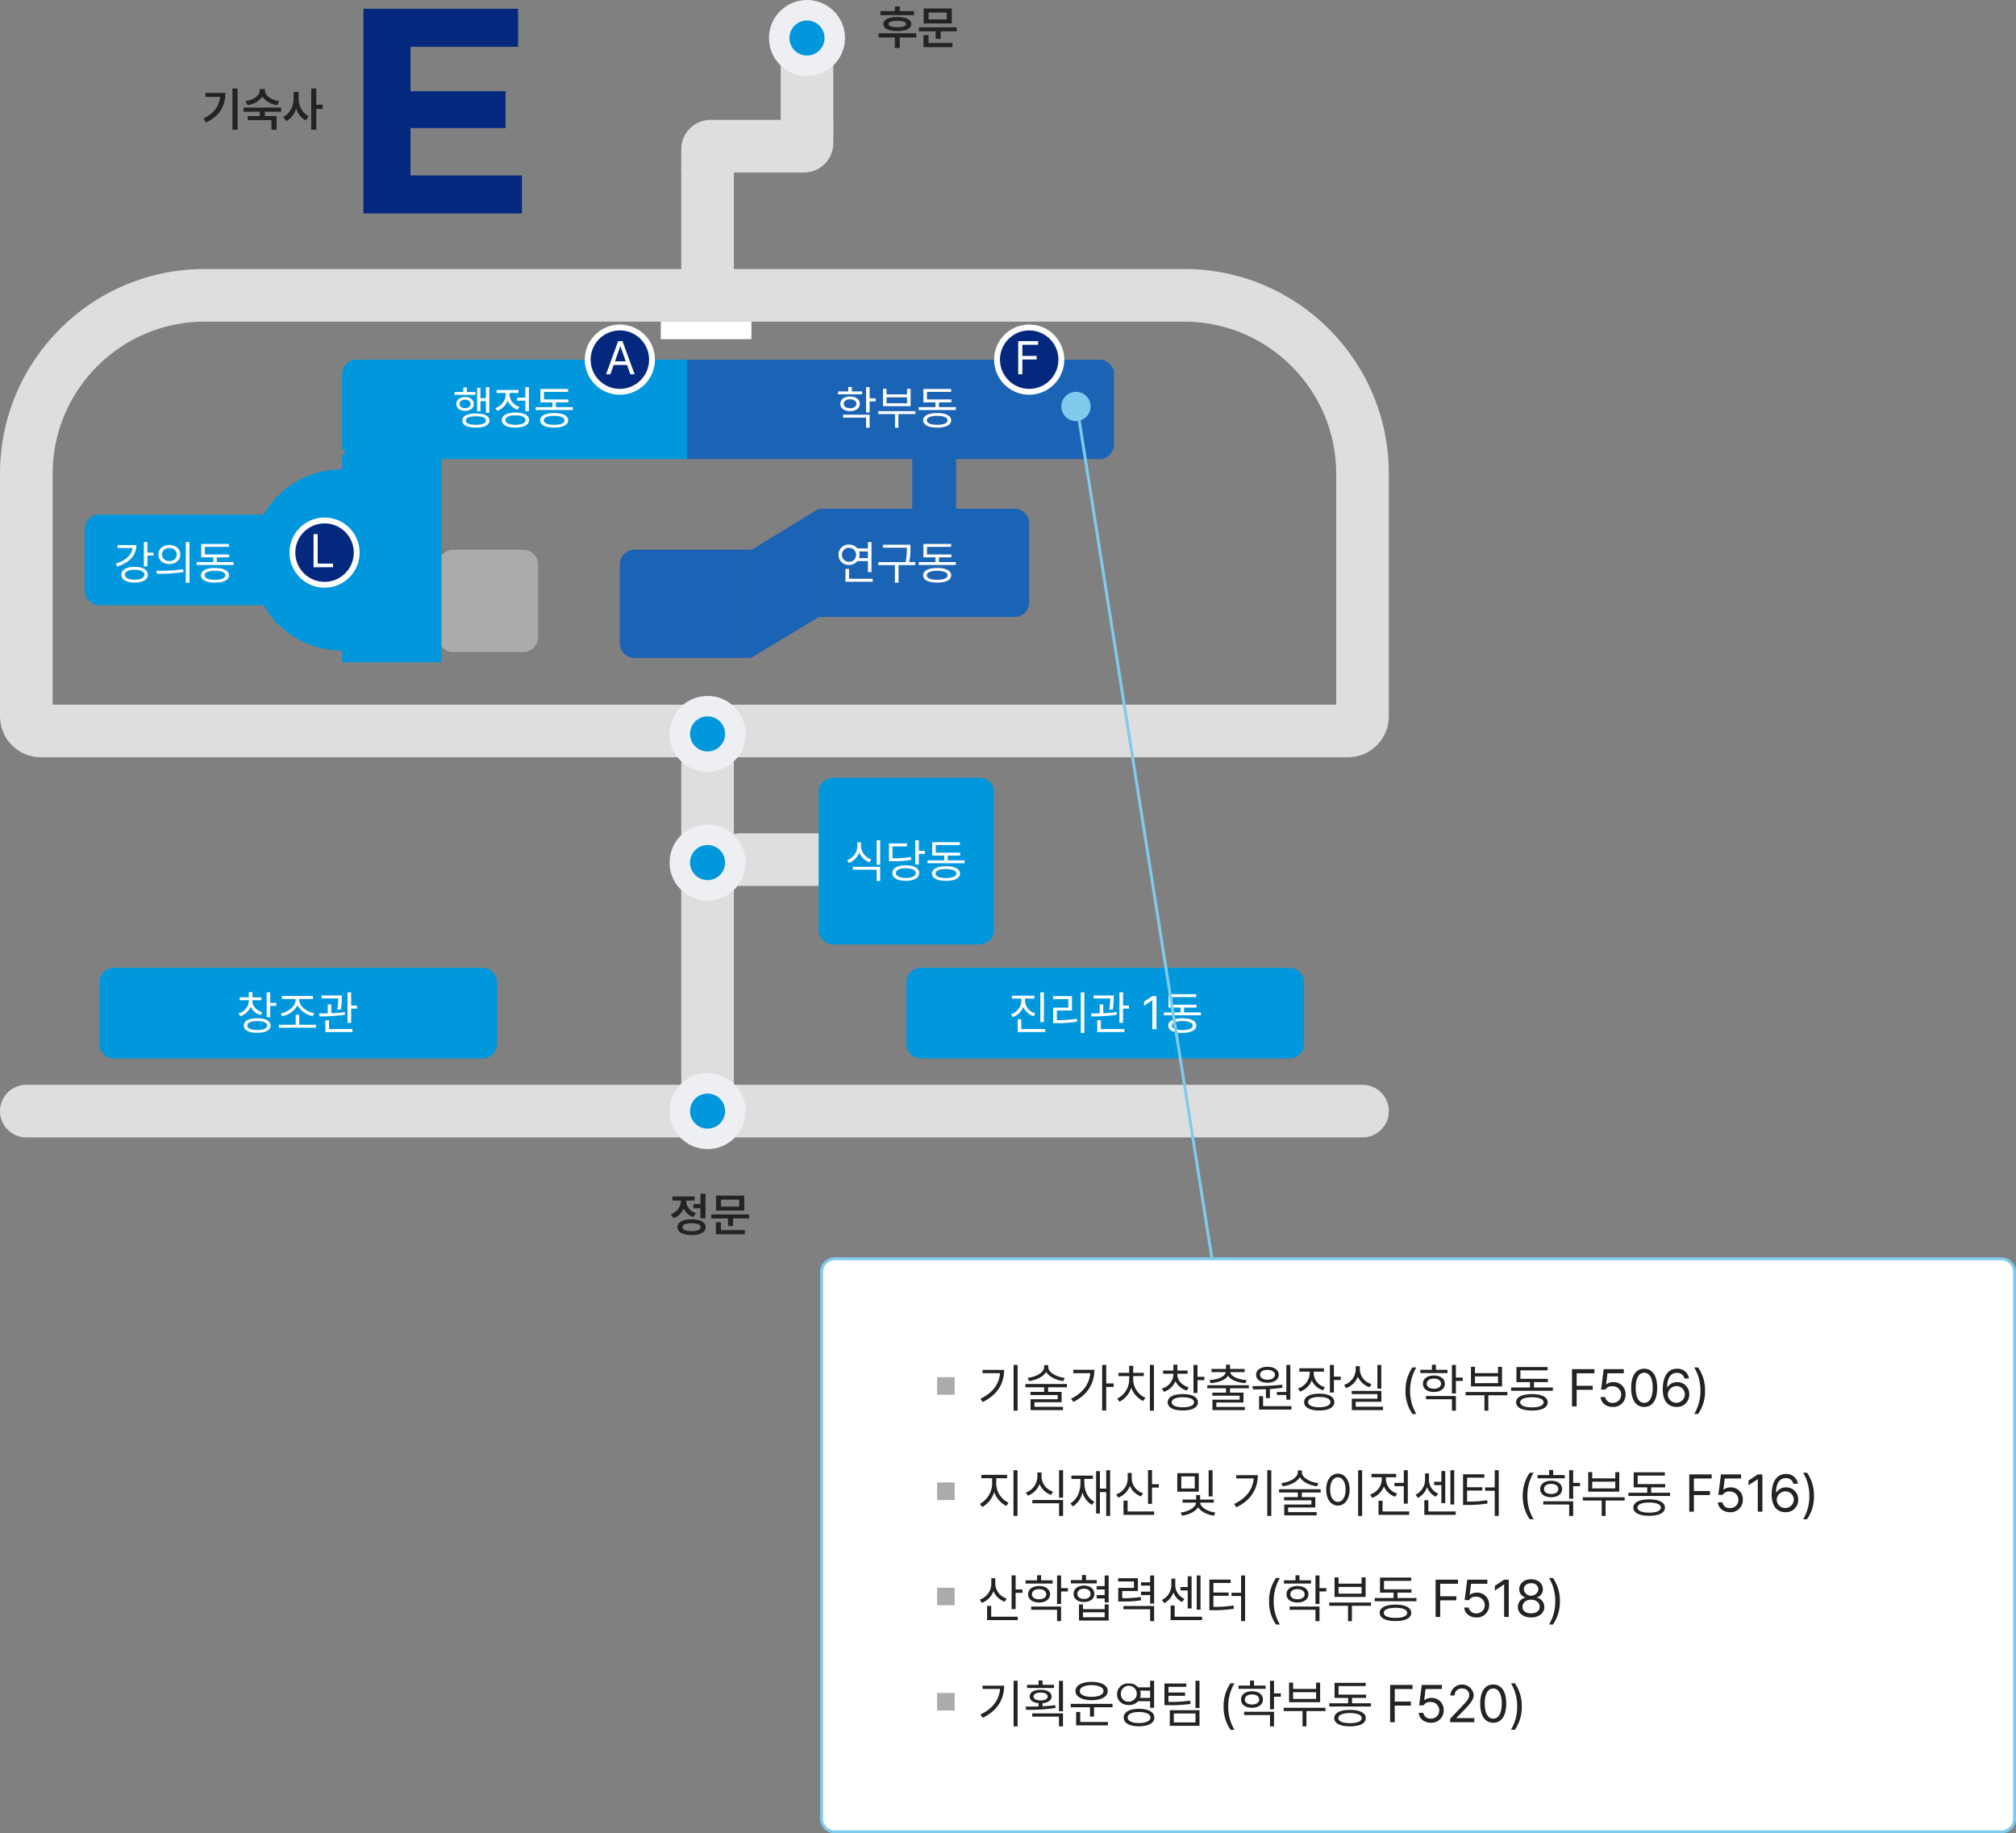 <svg xmlns="http://www.w3.org/2000/svg" width="689.5" height="627" viewBox="0 0 689.5 627">
  <rect x="0" y="0" width="689.5" height="627" fill="#808080" stroke="none"/>
  <g id="그룹_100664" data-name="그룹 100664" transform="translate(-626.002 12173)">
    <g id="패스_34576" data-name="패스 34576" transform="translate(626.002 -12081)" fill="none" stroke-linecap="round">
      <path d="M70,0H405a70,70,0,0,1,70,70v83a14,14,0,0,1-14,14H14A14,14,0,0,1,0,153V70A70,70,0,0,1,70,0Z" stroke="none"/>
      <path d="M 70 18 C 41.327 18 18 41.327 18 70 L 18 149 L 457 149 L 457 70 C 457 41.327 433.673 18 405 18 L 70 18 M 70 0 L 405 0 C 443.66 0 475 31.34 475 70 L 475 153 C 475 160.732 468.732 167 461 167 L 14 167 C 6.268 167 0 160.732 0 153 L 0 70 C 0 31.34 31.34 0 70 0 Z" stroke="none" fill="#dedede"/>
    </g>
    <g id="패스_34621" data-name="패스 34621" transform="translate(893.002 -12171)" fill="none" stroke-linecap="round">
      <path d="M9,0a9,9,0,0,1,9,9V43A9,9,0,0,1,0,43V9A9,9,0,0,1,9,0Z" stroke="none"/>
      <path d="M 9 0 C 13.971 0 18 4.029 18 9 L 18 43 C 18 47.971 13.971 52 9 52 C 4.029 52 0 47.971 0 43 L 0 9 C 0 4.029 4.029 0 9 0 Z" stroke="none" fill="#dedede"/>
    </g>
    <g id="패스_34606" data-name="패스 34606" transform="translate(859.002 -12125)" fill="none" stroke-linecap="round">
      <path d="M9,0a9,9,0,0,1,9,9V43A9,9,0,0,1,0,43V9A9,9,0,0,1,9,0Z" stroke="none"/>
      <path d="M 9 0 C 13.971 0 18 4.029 18 9 L 18 43 C 18 47.971 13.971 52 9 52 C 4.029 52 0 47.971 0 43 L 0 9 C 0 4.029 4.029 0 9 0 Z" stroke="none" fill="#dedede"/>
    </g>
    <g id="패스_34591" data-name="패스 34591" transform="translate(859.002 -11920)" fill="none" stroke-linecap="round">
      <path d="M9,0a9,9,0,0,1,9,9V118a9,9,0,0,1-18,0V9A9,9,0,0,1,9,0Z" stroke="none"/>
      <path d="M 9 0 C 13.971 0 18 4.029 18 9 L 18 118 C 18 122.971 13.971 127 9 127 C 4.029 127 0 122.971 0 118 L 0 9 C 0 4.029 4.029 0 9 0 Z" stroke="none" fill="#dedede"/>
    </g>
    <g id="패스_34619" data-name="패스 34619" transform="translate(911.002 -12132) rotate(90)" fill="none" stroke-linecap="round">
      <path d="M0,0H8A10,10,0,0,1,18,10V52H10A10,10,0,0,1,0,42Z" stroke="none"/>
      <path d="M 0 0 L 8 0 C 13.523 0 18 4.477 18 10 L 18 52 L 10 52 C 4.477 52 0 47.523 0 42 L 0 0 Z" stroke="none" fill="#dedede"/>
    </g>
    <g id="패스_34577" data-name="패스 34577" transform="translate(1101.002 -11802) rotate(90)" fill="none" stroke-linecap="round">
      <path d="M9,0a9,9,0,0,1,9,9V466a9,9,0,0,1-18,0V9A9,9,0,0,1,9,0Z" stroke="none"/>
      <path d="M 9 0 C 13.971 0 18 4.029 18 9 L 18 466 C 18 470.971 13.971 475 9 475 C 4.029 475 0 470.971 0 466 L 0 9 C 0 4.029 4.029 0 9 0 Z" stroke="none" fill="#dedede"/>
    </g>
    <g id="패스_34590" data-name="패스 34590" transform="translate(918.002 -11888) rotate(90)" fill="none" stroke-linecap="round">
      <path d="M9,0a9,9,0,0,1,9,9V39A9,9,0,0,1,0,39V9A9,9,0,0,1,9,0Z" stroke="none"/>
      <path d="M 9 0 C 13.971 0 18 4.029 18 9 L 18 39 C 18 43.971 13.971 48 9 48 C 4.029 48 0 43.971 0 39 L 0 9 C 0 4.029 4.029 0 9 0 Z" stroke="none" fill="#dedede"/>
    </g>
    <g id="패스_34624" data-name="패스 34624" transform="translate(889.001 -12173)" fill="#0097dc">
      <path d="M 13 22.5 C 7.762 22.5 3.5 18.238 3.5 13 C 3.5 7.762 7.762 3.5 13 3.5 C 18.238 3.5 22.5 7.762 22.5 13 C 22.5 18.238 18.238 22.5 13 22.5 Z" stroke="none"/>
      <path d="M 13 7 C 9.692 7 7 9.692 7 13 C 7 16.308 9.692 19 13 19 C 16.308 19 19 16.308 19 13 C 19 9.692 16.308 7 13 7 M 13 0 C 20.18 0 26 5.82 26 13 C 26 20.18 20.18 26 13 26 C 5.82 26 0 20.18 0 13 C 0 5.82 5.82 0 13 0 Z" stroke="none" fill="#eeeff2"/>
    </g>
    <g id="패스_34592" data-name="패스 34592" transform="translate(855.001 -11935)" fill="#0097dc">
      <path d="M 13 22.5 C 7.762 22.5 3.5 18.238 3.5 13 C 3.5 7.762 7.762 3.5 13 3.5 C 18.238 3.5 22.5 7.762 22.5 13 C 22.5 18.238 18.238 22.5 13 22.5 Z" stroke="none"/>
      <path d="M 13 7 C 9.692 7 7 9.692 7 13 C 7 16.308 9.692 19 13 19 C 16.308 19 19 16.308 19 13 C 19 9.692 16.308 7 13 7 M 13 0 C 20.18 0 26 5.82 26 13 C 26 20.18 20.18 26 13 26 C 5.82 26 0 20.18 0 13 C 0 5.82 5.82 0 13 0 Z" stroke="none" fill="#eeeff2"/>
    </g>
    <g id="패스_34593" data-name="패스 34593" transform="translate(855.001 -11891)" fill="#0097dc">
      <path d="M 13 22.5 C 7.762 22.5 3.5 18.238 3.5 13 C 3.5 7.762 7.762 3.5 13 3.5 C 18.238 3.5 22.5 7.762 22.5 13 C 22.5 18.238 18.238 22.5 13 22.5 Z" stroke="none"/>
      <path d="M 13 7 C 9.692 7 7 9.692 7 13 C 7 16.308 9.692 19 13 19 C 16.308 19 19 16.308 19 13 C 19 9.692 16.308 7 13 7 M 13 0 C 20.18 0 26 5.82 26 13 C 26 20.18 20.18 26 13 26 C 5.82 26 0 20.18 0 13 C 0 5.82 5.82 0 13 0 Z" stroke="none" fill="#eeeff2"/>
    </g>
    <g id="패스_34594" data-name="패스 34594" transform="translate(855.001 -11806)" fill="#0097dc">
      <path d="M 13 22.5 C 7.762 22.5 3.5 18.238 3.5 13 C 3.5 7.762 7.762 3.5 13 3.5 C 18.238 3.5 22.5 7.762 22.5 13 C 22.5 18.238 18.238 22.5 13 22.5 Z" stroke="none"/>
      <path d="M 13 7 C 9.692 7 7 9.692 7 13 C 7 16.308 9.692 19 13 19 C 16.308 19 19 16.308 19 13 C 19 9.692 16.308 7 13 7 M 13 0 C 20.18 0 26 5.82 26 13 C 26 20.18 20.18 26 13 26 C 5.82 26 0 20.18 0 13 C 0 5.82 5.82 0 13 0 Z" stroke="none" fill="#eeeff2"/>
    </g>
    <path id="패스_34595" data-name="패스 34595" d="M0,0H141a5,5,0,0,1,5,5V29a5,5,0,0,1-5,5H0Z" transform="translate(861.001 -12050)" fill="#1b63b5"/>
    <path id="패스_34583" data-name="패스 34583" d="M0,0H67a5,5,0,0,1,5,5V32a5,5,0,0,1-5,5H0Z" transform="translate(906.002 -11999)" fill="#1b63b5"/>
    <path id="패스_34596" data-name="패스 34596" d="M5,0H45V37H5a5,5,0,0,1-5-5V5A5,5,0,0,1,5,0Z" transform="translate(838.002 -11985)" fill="#1b63b5"/>
    <path id="패스_20844" data-name="패스 20844" d="M-15215.623-12894l-23,14.061v36.827l23-13.838Z" transform="translate(16121.625 895)" fill="#1b63b5"/>
    <path id="패스_34602" data-name="패스 34602" d="M5,0H118V34H5a5,5,0,0,1-5-5V5A5,5,0,0,1,5,0Z" transform="translate(743.001 -12050)" fill="#0097dc"/>
    <path id="패스_34584" data-name="패스 34584" d="M0,0H15V27H0Z" transform="translate(938.001 -12018)" fill="#1b63b5"/>
    <path id="패스_34607" data-name="패스 34607" d="M5,0H29a5,5,0,0,1,5,5V30a5,5,0,0,1-5,5H5a5,5,0,0,1-5-5V5A5,5,0,0,1,5,0Z" transform="translate(776.001 -11985)" fill="#ababab"/>
    <path id="패스_34620" data-name="패스 34620" d="M5,0H63a5,5,0,0,1,5,5V26a5,5,0,0,1-5,5H5a5,5,0,0,1-5-5V5A5,5,0,0,1,5,0Z" transform="translate(655.002 -11996.999)" fill="#0097dc"/>
    <path id="패스_34608" data-name="패스 34608" d="M31,0A31,31,0,1,1,0,31,31,31,0,0,1,31,0Z" transform="translate(712.002 -12012.5)" fill="#0097dc"/>
    <path id="패스_34609" data-name="패스 34609" d="M0,0H34V71H0Z" transform="translate(743.002 -12017.5)" fill="#0097dc"/>
    <path id="패스_34610" data-name="패스 34610" d="M0,0H31V6H0Z" transform="translate(852.001 -12063)" fill="#fff"/>
    <path id="패스_34052" data-name="패스 34052" d="M5,0H131a5,5,0,0,1,5,5V26a5,5,0,0,1-5,5H5a5,5,0,0,1-5-5V5A5,5,0,0,1,5,0Z" transform="translate(660.001 -11842)" fill="#0097dc"/>
    <path id="패스_34579" data-name="패스 34579" d="M5,0H131a5,5,0,0,1,5,5V26a5,5,0,0,1-5,5H5a5,5,0,0,1-5-5V5A5,5,0,0,1,5,0Z" transform="translate(936.001 -11842)" fill="#0097dc"/>
    <path id="패스_34585" data-name="패스 34585" d="M5,0H55a5,5,0,0,1,5,5V52a5,5,0,0,1-5,5H5a5,5,0,0,1-5-5V5A5,5,0,0,1,5,0Z" transform="translate(906.001 -11907)" fill="#0097dc"/>
    <g id="패스_34603" data-name="패스 34603" transform="translate(826.001 -12062)" fill="#04287e">
      <path d="M 12 23 C 9.062 23 6.299 21.856 4.222 19.778 C 2.144 17.701 1 14.938 1 12 C 1 9.062 2.144 6.299 4.222 4.222 C 6.299 2.144 9.062 1 12 1 C 14.938 1 17.701 2.144 19.778 4.222 C 21.856 6.299 23 9.062 23 12 C 23 14.938 21.856 17.701 19.778 19.778 C 17.701 21.856 14.938 23 12 23 Z" stroke="none"/>
      <path d="M 12 2 C 6.486 2 2 6.486 2 12 C 2 17.514 6.486 22 12 22 C 17.514 22 22 17.514 22 12 C 22 6.486 17.514 2 12 2 M 12 0 C 18.627 0 24 5.373 24 12 C 24 18.627 18.627 24 12 24 C 5.373 24 0 18.627 0 12 C 0 5.373 5.373 0 12 0 Z" stroke="none" fill="#fff"/>
    </g>
    <path id="패스_34611" data-name="패스 34611" d="M1.76,0,2.88-3.168H7.456L8.576,0h1.472L5.888-11.328H4.416L.288,0ZM3.328-4.416,5.12-9.5h.1L7.008-4.416Z" transform="translate(833.001 -12045)" fill="#fff"/>
    <g id="패스_34604" data-name="패스 34604" transform="translate(966.001 -12062)" fill="#04287e">
      <path d="M 12 23 C 9.062 23 6.299 21.856 4.222 19.778 C 2.144 17.701 1 14.938 1 12 C 1 9.062 2.144 6.299 4.222 4.222 C 6.299 2.144 9.062 1 12 1 C 14.938 1 17.701 2.144 19.778 4.222 C 21.856 6.299 23 9.062 23 12 C 23 14.938 21.856 17.701 19.778 19.778 C 17.701 21.856 14.938 23 12 23 Z" stroke="none"/>
      <path d="M 12 2 C 6.486 2 2 6.486 2 12 C 2 17.514 6.486 22 12 22 C 17.514 22 22 17.514 22 12 C 22 6.486 17.514 2 12 2 M 12 0 C 18.627 0 24 5.373 24 12 C 24 18.627 18.627 24 12 24 C 5.373 24 0 18.627 0 12 C 0 5.373 5.373 0 12 0 Z" stroke="none" fill="#fff"/>
    </g>
    <path id="패스_34605" data-name="패스 34605" d="M1.248,0H2.656V-5.056h4.9V-6.272h-4.9V-10.08H8.064v-1.248H1.248Z" transform="translate(973.001 -12045)" fill="#fff"/>
    <g id="패스_34616" data-name="패스 34616" transform="translate(725.001 -11996)" fill="#04287e">
      <path d="M 12 23 C 9.062 23 6.299 21.856 4.222 19.778 C 2.144 17.701 1 14.938 1 12 C 1 9.062 2.144 6.299 4.222 4.222 C 6.299 2.144 9.062 1 12 1 C 14.938 1 17.701 2.144 19.778 4.222 C 21.856 6.299 23 9.062 23 12 C 23 14.938 21.856 17.701 19.778 19.778 C 17.701 21.856 14.938 23 12 23 Z" stroke="none"/>
      <path d="M 12 2 C 6.486 2 2 6.486 2 12 C 2 17.514 6.486 22 12 22 C 17.514 22 22 17.514 22 12 C 22 6.486 17.514 2 12 2 M 12 0 C 18.627 0 24 5.373 24 12 C 24 18.627 18.627 24 12 24 C 5.373 24 0 18.627 0 12 C 0 5.373 5.373 0 12 0 Z" stroke="none" fill="#fff"/>
    </g>
    <path id="패스_34617" data-name="패스 34617" d="M1.248,0H7.9V-1.248H2.656v-10.08H1.248Z" transform="translate(732.001 -11979)" fill="#fff"/>
    <path id="패스_34612" data-name="패스 34612" d="M12.352-12.608H11.2v3.776H9.312v-3.52H8.192V-4.32h1.12V-7.808H11.2v4h1.152ZM.48-9.952H7.616v-.992H4.672v-1.568H3.456v1.568H.48Zm.608,3.1c0,1.44,1.216,2.368,2.976,2.368S7.04-5.408,7.04-6.848c0-1.456-1.216-2.384-2.976-2.368C2.3-9.232,1.088-8.3,1.088-6.848Zm1.088,0c.016-.88.768-1.456,1.888-1.472,1.1.016,1.872.592,1.856,1.472.016.864-.752,1.44-1.856,1.44C2.944-5.408,2.192-5.984,2.176-6.848Zm.928,5.7c-.016,1.52,1.728,2.384,4.672,2.4,2.912-.016,4.656-.88,4.64-2.4.016-1.568-1.728-2.432-4.64-2.432C4.832-3.584,3.088-2.72,3.1-1.152Zm1.216,0C4.3-2.112,5.6-2.64,7.776-2.624,9.92-2.64,11.2-2.112,11.2-1.152c0,.9-1.28,1.44-3.424,1.44C5.6.288,4.3-.256,4.32-1.152ZM25.888-12.608H24.672v3.616H21.856v1.024h2.816v3.616h1.216ZM14.432-5.44l.64.96a6.011,6.011,0,0,0,3.552-3.536,5.8,5.8,0,0,0,3.392,3.152l.64-.992a4.69,4.69,0,0,1-3.424-4.224v-.512h3.1v-1.024H14.848v1.024h3.136v.512A5.17,5.17,0,0,1,14.432-5.44ZM16.64-1.312C16.624.3,18.4,1.248,21.28,1.248c2.9,0,4.672-.944,4.672-2.56,0-1.648-1.776-2.592-4.672-2.592C18.4-3.9,16.624-2.96,16.64-1.312Zm1.216,0c-.016-1.024,1.312-1.632,3.424-1.632,2.128,0,3.456.608,3.456,1.632,0,.992-1.328,1.6-3.456,1.6C19.168.288,17.84-.32,17.856-1.312ZM40.9-5.76h-5.76V-7.392h4.256v-.992H31.04v-2.592H39.3v-.992H29.824v4.576h4.128V-5.76H28.224v.992H40.9ZM29.728-1.248c.016,1.6,1.808,2.5,4.8,2.5s4.784-.9,4.8-2.5c-.016-1.584-1.808-2.5-4.8-2.5S29.744-2.832,29.728-1.248Zm1.248,0c0-.96,1.328-1.536,3.552-1.536,2.208,0,3.552.576,3.552,1.536,0,.976-1.344,1.536-3.552,1.536C32.3.288,30.976-.272,30.976-1.248Z" transform="translate(781.001 -12028)" fill="#fff"/>
    <path id="패스_34597" data-name="패스 34597" d="M8.864-11.136H5.344v-1.536H4.128v1.536H.608v.992H8.864ZM1.408-6.88c-.032,1.5,1.328,2.48,3.328,2.5,2-.016,3.328-.992,3.328-2.5,0-1.536-1.328-2.512-3.328-2.528C2.736-9.392,1.376-8.416,1.408-6.88Zm.928,4.7h7.872V1.28h1.216V-3.168H2.336Zm.224-4.7c0-.96.864-1.568,2.176-1.568,1.3,0,2.176.608,2.176,1.568,0,.912-.88,1.5-2.176,1.5C3.424-5.376,2.56-5.968,2.56-6.88Zm7.648,2.944h1.216V-7.744H13.5V-8.768h-2.08v-3.84H10.208Zm16.864-.448h-12.7v.992H20.1V1.28H21.28V-3.392h5.792ZM16-6.08h9.44v-5.952H24.224v1.92H17.216v-1.92H16Zm1.216-.992V-9.12h7.008v2.048ZM40.9-5.76h-5.76V-7.392h4.256v-.992H31.04v-2.592H39.3v-.992H29.824v4.576h4.128V-5.76H28.224v.992H40.9ZM29.728-1.248c.016,1.6,1.808,2.5,4.8,2.5s4.784-.9,4.8-2.5c-.016-1.584-1.808-2.5-4.8-2.5S29.744-2.832,29.728-1.248Zm1.248,0c0-.96,1.328-1.536,3.552-1.536,2.208,0,3.552.576,3.552,1.536,0,.976-1.344,1.536-3.552,1.536C32.3.288,30.976-.272,30.976-1.248Z" transform="translate(912.001 -12028)" fill="#fff"/>
    <path id="패스_34586" data-name="패스 34586" d="M12.064-12.608H10.848v2.176H7.232a3.609,3.609,0,0,0-2.848-1.312A3.4,3.4,0,0,0,.8-8.256,3.361,3.361,0,0,0,4.384-4.8a3.531,3.531,0,0,0,2.88-1.312h3.584v3.776h1.216ZM1.952-8.256a2.365,2.365,0,0,1,2.432-2.4,2.348,2.348,0,0,1,2.4,2.4,2.329,2.329,0,0,1-2.4,2.4A2.346,2.346,0,0,1,1.952-8.256ZM3.168.96H12.48V-.064h-8.1v-3.36H3.168ZM7.792-7.1a3.78,3.78,0,0,0,.176-1.152,3.78,3.78,0,0,0-.176-1.152h3.056v2.3Zm17.584-4.608H15.968v1.024H24.16v.192a20.3,20.3,0,0,1-.432,4.736H14.4v1.024h5.664V1.28h1.248V-4.736H27.04V-5.76H24.976a21.883,21.883,0,0,0,.4-4.736ZM40.9-5.76h-5.76V-7.392h4.256v-.992H31.04v-2.592H39.3v-.992H29.824v4.576h4.128V-5.76H28.224v.992H40.9ZM29.728-1.248c.016,1.6,1.808,2.5,4.8,2.5s4.784-.9,4.8-2.5c-.016-1.584-1.808-2.5-4.8-2.5S29.744-2.832,29.728-1.248Zm1.248,0c0-.96,1.328-1.536,3.552-1.536,2.208,0,3.552.576,3.552,1.536,0,.976-1.344,1.536-3.552,1.536C32.3.288,30.976-.272,30.976-1.248Z" transform="translate(912.001 -11975)" fill="#fff"/>
    <path id="패스_34587" data-name="패스 34587" d="M5.472-10.592v-1.344H4.224v1.344A5.209,5.209,0,0,1,.7-5.824l.64.96a5.985,5.985,0,0,0,3.52-3.552,6.022,6.022,0,0,0,3.52,3.328l.608-.992A4.975,4.975,0,0,1,5.472-10.592ZM2.688-2.56h8.128V1.28h1.216V-3.552H2.688Zm8.128-1.7h1.216v-8.352H10.816Zm14.432-8.352H24.032V-4.32h1.216V-7.968h2.08V-8.992h-2.08ZM15.04-5.472H16.1a32.832,32.832,0,0,0,6.56-.448l-.128-1.024a30.1,30.1,0,0,1-6.3.48v-4.064h4.96v-1.024H15.04Zm1.152,4.064c0,1.68,1.76,2.64,4.608,2.656,2.832-.016,4.576-.976,4.576-2.656S23.632-4.048,20.8-4.064C17.952-4.048,16.192-3.088,16.192-1.408Zm1.216,0c-.016-1.04,1.3-1.648,3.392-1.632,2.08-.016,3.392.592,3.392,1.632C24.192-.384,22.88.24,20.8.256,18.7.24,17.392-.384,17.408-1.408ZM40.9-5.76h-5.76V-7.392h4.256v-.992H31.04v-2.592H39.3v-.992H29.824v4.576h4.128V-5.76H28.224v.992H40.9ZM29.728-1.248c.016,1.6,1.808,2.5,4.8,2.5s4.784-.9,4.8-2.5c-.016-1.584-1.808-2.5-4.8-2.5S29.744-2.832,29.728-1.248Zm1.248,0c0-.96,1.328-1.536,3.552-1.536,2.208,0,3.552.576,3.552,1.536,0,.976-1.344,1.536-3.552,1.536C32.3.288,30.976-.272,30.976-1.248Z" transform="translate(915.001 -11873)" fill="#fff"/>
    <path id="패스_34580" data-name="패스 34580" d="M5.568-9.632v-.832h3.2v-.992H1.088v.992H4.32v.832A4.975,4.975,0,0,1,.768-5.152l.64.992A5.972,5.972,0,0,0,4.976-7.6,5.827,5.827,0,0,0,8.512-4.448l.608-.96A4.747,4.747,0,0,1,5.568-9.632ZM3.072.96H12.48V-.064H4.288V-3.392H3.072Zm7.744-3.392h1.216V-12.608H10.816Zm15.04-10.176H24.64V1.28h1.216ZM15.168-10.3h5.216v2.912H15.2V-2.08h1.152a41.606,41.606,0,0,0,7.072-.512L23.3-3.616a39.185,39.185,0,0,1-6.848.512V-6.4h5.184v-4.928H15.168ZM35.9-11.552H28.992v1.024H34.72a19.45,19.45,0,0,1-.384,3.744l1.216.1a20.389,20.389,0,0,0,.352-4.128ZM28.128-5.408l.128,1.024a54.77,54.77,0,0,0,8.736-.576l-.1-.9c-1.44.208-3.024.32-4.576.384V-8.48H31.1v3.04C30.032-5.408,29.024-5.408,28.128-5.408ZM30.272.96h9.28V-.064H31.52V-3.1H30.272Zm7.584-3.136H39.1V-7.04H41.12V-8.1H39.1v-4.512H37.856Zm12.672-9.152H49.12L46.3-9.44v1.408l2.752-1.824h.064V0h1.408Zm15.2,5.568h-5.76V-7.392h4.256v-.992H55.872v-2.592h8.256v-.992H54.656v4.576h4.128V-5.76H53.056v.992H65.728ZM54.56-1.248c.016,1.6,1.808,2.5,4.8,2.5s4.784-.9,4.8-2.5c-.016-1.584-1.808-2.5-4.8-2.5S54.576-2.832,54.56-1.248Zm1.248,0c0-.96,1.328-1.536,3.552-1.536,2.208,0,3.552.576,3.552,1.536,0,.976-1.344,1.536-3.552,1.536C57.136.288,55.808-.272,55.808-1.248Z" transform="translate(971.001 -11821)" fill="#fff"/>
    <path id="패스_34598" data-name="패스 34598" d="M12.288-12.736H10.56v3.52H8.16v1.44h2.4v3.424h1.728ZM.416-5.76l.928,1.376a5.8,5.8,0,0,0,3.472-3.3A5.417,5.417,0,0,0,8.1-4.768l.9-1.376A4.472,4.472,0,0,1,5.664-10.3v-.1H8.576v-1.408H.96V-10.4H3.9v.1A4.889,4.889,0,0,1,.416-5.76Zm2.3,4.448C2.7.4,4.544,1.392,7.52,1.408c2.992-.016,4.816-1.008,4.832-2.72C12.336-2.992,10.512-3.984,7.52-4,4.544-3.984,2.7-2.992,2.72-1.312Zm1.728,0c-.016-.864,1.1-1.344,3.072-1.344s3.088.48,3.1,1.344c-.016.9-1.136,1.36-3.1,1.344C5.552.048,4.432-.416,4.448-1.312ZM27.2-5.664H14.272v1.376H20V-1.7h1.728V-4.288H27.2ZM15.84,1.12h9.92V-.288H17.568V-2.976H15.84Zm.064-8.1h9.632V-12.1H15.9Zm1.7-1.376V-10.72h6.208v2.368Z" transform="translate(855.001 -11752)" fill="#232323"/>
    <path id="패스_34625" data-name="패스 34625" d="M12.64-11.2h-4.9v-1.568h-1.7V-11.2H1.12v1.376H12.64ZM.48-2.176H6.048V1.408h1.7V-2.176h5.632v-1.44H.48ZM2.112-6.784c0,1.552,1.792,2.4,4.8,2.4,2.96,0,4.768-.848,4.768-2.4,0-1.536-1.808-2.384-4.768-2.4C3.9-9.168,2.112-8.32,2.112-6.784Zm1.824,0C3.9-7.5,4.944-7.872,6.912-7.872c1.92,0,2.96.368,2.976,1.088-.016.72-1.056,1.1-2.976,1.088C4.944-5.68,3.9-6.064,3.936-6.784ZM27.2-5.664H14.272v1.376H20V-1.7h1.728V-4.288H27.2ZM15.84,1.12h9.92V-.288H17.568V-2.976H15.84Zm.064-8.1h9.632V-12.1H15.9Zm1.7-1.376V-10.72h6.208v2.368Z" transform="translate(926.001 -12158)" fill="#232323"/>
    <path id="패스_34623" data-name="패스 34623" d="M12.256-12.736H10.5V1.376h1.76ZM.576-2.5l.9,1.376c4.944-2.336,6.576-5.9,6.592-10.112H1.28v1.376H6.288C5.968-6.64,4.256-4.256.576-2.5Zm21.056-9.536v-.512H19.84v.512c-.016,1.616-1.952,3.216-4.864,3.616l.64,1.344a7.115,7.115,0,0,0,5.12-2.88,7.02,7.02,0,0,0,5.12,2.88l.64-1.344C23.568-8.816,21.616-10.416,21.632-12.032ZM14.3-4.8H19.84v1.5H15.712V-1.92H23.84v3.3H25.6V-3.3H21.568V-4.8h5.6V-6.208H14.3ZM33.152-9.344v-2.24H31.424v2.24c0,2.608-1.3,5.312-3.584,6.368l1.088,1.408A7.167,7.167,0,0,0,32.3-5.9a6.793,6.793,0,0,0,3.248,4.08L36.608-3.2A6.8,6.8,0,0,1,33.152-9.344ZM37.44,1.376h1.728v-7.1h2.176V-7.2H39.168v-5.536H37.44Z" transform="translate(695.001 -12130)" fill="#232323"/>
    <path id="패스_34618" data-name="패스 34618" d="M5.312-9.632V-9.92h3.1v-.992h-3.1v-1.76H4.1v1.76H.96v.992H4.1v.288A4.579,4.579,0,0,1,.576-5.44l.64.992A5.675,5.675,0,0,0,4.72-7.68,5.445,5.445,0,0,0,8.16-4.832l.576-.96C6.7-6.4,5.3-7.92,5.312-9.632ZM2.368-1.248C2.368.32,4.1,1.232,6.976,1.216c2.864.016,4.576-.9,4.576-2.464,0-1.6-1.712-2.512-4.576-2.5C4.1-3.76,2.368-2.848,2.368-1.248Zm1.216,0c0-.992,1.28-1.536,3.392-1.536,2.1,0,3.376.544,3.392,1.536-.016.944-1.3,1.52-3.392,1.5C4.864.272,3.584-.3,3.584-1.248ZM10.208-4.1h1.216V-8H13.5v-.992h-2.08v-3.616H10.208Zm16.9,2.56h-5.76V-4.928H20.128v3.392H14.4V-.512H27.1Zm-12.1-3.872.512.96a7.511,7.511,0,0,0,5.216-3.728,7.438,7.438,0,0,0,5.248,3.664l.512-.96c-2.4-.384-5.136-2.288-5.152-4.512v-.352h4.672V-11.36H15.424v1.024H20.1v.352C20.1-7.76,17.36-5.824,15.008-5.408Zm20.9-6.144H28.992v1.024H34.72a19.45,19.45,0,0,1-.384,3.744l1.216.1a20.389,20.389,0,0,0,.352-4.128ZM28.128-5.408l.128,1.024a54.77,54.77,0,0,0,8.736-.576l-.1-.9c-1.44.208-3.024.32-4.576.384V-8.48H31.1v3.04C30.032-5.408,29.024-5.408,28.128-5.408ZM30.272.96h9.28V-.064H31.52V-3.1H30.272Zm7.584-3.136H39.1V-7.04H41.12V-8.1H39.1v-4.512H37.856Z" transform="translate(707.001 -11821)" fill="#fff"/>
    <path id="패스_34622" data-name="패스 34622" d="M11.424-12.608H10.208v8.32h1.216V-8H13.5v-.992h-2.08ZM.576-5.248l.512.992c4.048-1.2,6.544-3.792,6.56-7.328H1.184v1.024H6.3C6.064-8.16,3.92-6.24.576-5.248ZM2.5-1.44C2.48.24,4.272,1.232,7.04,1.248,9.824,1.232,11.584.24,11.584-1.44S9.824-4.128,7.04-4.128C4.272-4.128,2.48-3.12,2.5-1.44Zm1.216,0C3.7-2.5,4.992-3.152,7.04-3.136c2.032-.016,3.344.64,3.36,1.7C10.384-.416,9.072.256,7.04.256,4.992.256,3.7-.416,3.712-1.44ZM18.944-11.616c-2.208.016-3.776,1.344-3.776,3.264,0,1.936,1.568,3.264,3.776,3.264,2.176,0,3.712-1.328,3.744-3.264C22.656-10.272,21.12-11.6,18.944-11.616Zm-4.48,8.8.16,1.056a50.935,50.935,0,0,0,9.12-.608l-.1-.928A62.36,62.36,0,0,1,14.464-2.816Zm1.92-5.536a2.3,2.3,0,0,1,2.56-2.176,2.287,2.287,0,0,1,2.528,2.176,2.31,2.31,0,0,1-2.528,2.208A2.321,2.321,0,0,1,16.384-8.352Zm8.16,9.632h1.248V-12.608H24.544ZM40.9-5.76h-5.76V-7.392h4.256v-.992H31.04v-2.592H39.3v-.992H29.824v4.576h4.128V-5.76H28.224v.992H40.9ZM29.728-1.248c.016,1.6,1.808,2.5,4.8,2.5s4.784-.9,4.8-2.5c-.016-1.584-1.808-2.5-4.8-2.5S29.744-2.832,29.728-1.248Zm1.248,0c0-.96,1.328-1.536,3.552-1.536,2.208,0,3.552.576,3.552,1.536,0,.976-1.344,1.536-3.552,1.536C32.3.288,30.976-.272,30.976-1.248Z" transform="translate(665.001 -11975)" fill="#fff"/>
    <path id="패스_34613" data-name="패스 34613" d="M24.4-13V-29.2H56.9V-41.8H24.4V-57H61.2V-70H8.3V0H62.5V-13Z" transform="translate(742.001 -12100)" fill="#04287e"/>
    <path id="패스_34599" data-name="패스 34599" d="M5,0A5,5,0,1,1,0,5,5,5,0,0,1,5,0Z" transform="translate(989.001 -12039)" fill="#80cbed"/>
    <path id="패스_34051" data-name="패스 34051" d="M0,0H325.9" transform="translate(993.806 -12037.419) rotate(81)" fill="none" stroke="#80cbed" stroke-width="1"/>
    <g id="패스_34578" data-name="패스 34578" transform="translate(906.502 -11743)" fill="#fff">
      <path d="M 404 196.5 L 5 196.5 C 2.519 196.5 0.5 194.481 0.5 192 L 0.5 5 C 0.5 2.519 2.519 0.5 5 0.5 L 404 0.5 C 406.481 0.5 408.5 2.519 408.5 5 L 408.5 192 C 408.5 194.481 406.481 196.5 404 196.5 Z" stroke="none"/>
      <path d="M 5 1 C 2.794 1 1 2.794 1 5 L 1 192 C 1 194.206 2.794 196 5 196 L 404 196 C 406.206 196 408 194.206 408 192 L 408 5 C 408 2.794 406.206 1 404 1 L 5 1 M 5 0 L 404 0 C 406.761 0 409 2.239 409 5 L 409 192 C 409 194.761 406.761 197 404 197 L 5 197 C 2.239 197 0 194.761 0 192 L 0 5 C 0 2.239 2.239 0 5 0 Z" stroke="none" fill="#80cbed"/>
    </g>
    <path id="패스_34614" data-name="패스 34614" d="M13.536,2.816H12.168V18.44h1.368ZM.828,14.372l.756,1.116c5.238-2.52,7.326-6.5,7.344-10.98H1.548V5.624H7.524C7.218,9.35,5.058,12.356.828,14.372ZM24.012,3.5V2.888h-1.4V3.5c0,1.926-2.826,3.42-5.652,3.744l.5,1.08C19.89,8,22.3,6.884,23.31,5.21,24.3,6.884,26.694,8,29.16,8.324l.5-1.08C26.838,6.92,24.012,5.426,24.012,3.5ZM16.2,10.448h6.408v1.584h-4.68v1.08h9.324v1.44H17.964V18.26H29.052V17.144H19.3V15.56h9.288V12.032H23.976V10.448H30.42V9.332H16.2ZM43.848,2.816h-1.4V18.4h1.4V10.34h2.52V9.152h-2.52ZM31.824,14.372l.792,1.08C37.71,12.932,39.78,8.9,39.78,4.472h-7.2V5.624h5.8C38.088,9.35,35.874,12.356,31.824,14.372ZM60.156,2.816H58.788V18.44h1.368ZM47.592,14.336l.792,1.044a8.1,8.1,0,0,0,4.032-4.806,7.863,7.863,0,0,0,4.032,4.554l.792-1.08a6.984,6.984,0,0,1-4.176-6.156V6.632H56.7V5.516H53.064V3.1H51.7V5.516H48.024V6.632H51.7v1.26A7.309,7.309,0,0,1,47.592,14.336ZM68.184,6.164V5.84h3.492V4.724H68.184V2.744H66.816v1.98H63.288V5.84h3.528v.324a5.151,5.151,0,0,1-3.96,4.716L63.576,12A6.384,6.384,0,0,0,67.518,8.36a6.126,6.126,0,0,0,3.87,3.2l.648-1.08C69.75,9.8,68.166,8.09,68.184,6.164ZM64.872,15.6c0,1.764,1.944,2.79,5.184,2.772,3.222.018,5.148-1.008,5.148-2.772,0-1.8-1.926-2.826-5.148-2.808C66.816,12.77,64.872,13.8,64.872,15.6Zm1.368,0c0-1.116,1.44-1.728,3.816-1.728,2.358,0,3.8.612,3.816,1.728-.018,1.062-1.458,1.71-3.816,1.692C67.68,17.306,66.24,16.658,66.24,15.6Zm7.452-3.2H75.06V8H77.4V6.884H75.06V2.816H73.692ZM92.628,9.764H78.408v1.044h6.408v1.476h-4.68v1.044H89.46V14.7H80.172V18.26H91.26V17.18H81.5V15.668h9.288V12.284H86.184V10.808h6.444ZM79.164,8l.4,1.044c2.628-.216,4.986-1.026,5.958-2.52.954,1.494,3.294,2.3,5.922,2.52L91.872,8c-2.88-.2-5.328-1.17-5.6-2.736h4.914V4.184h-5V2.708H84.816V4.184H79.848v1.08h4.878C84.474,6.83,82.026,7.8,79.164,8Zm27.648-5.184h-1.368v9.252H102.2v1.008h3.24V14.7h1.368Zm-12.96,7.236.18,1.116c1.314,0,2.844,0,4.428-.054v3.042h1.368V11.042a37.121,37.121,0,0,0,4.284-.45l-.072-1.008A88.034,88.034,0,0,1,93.852,10.052Zm1.26-3.888c0,1.674,1.566,2.718,3.888,2.736,2.286-.018,3.852-1.062,3.852-2.736,0-1.638-1.566-2.718-3.852-2.7C96.678,3.446,95.112,4.526,95.112,6.164ZM96.12,18.08h11.088V16.928h-9.72v-3.42H96.12Zm.324-11.916C96.426,5.174,97.47,4.49,99,4.508c1.476-.018,2.52.666,2.556,1.656C101.52,7.19,100.476,7.856,99,7.856,97.47,7.856,96.426,7.19,96.444,6.164Zm18.36-.4V5.12H118.3V3.968h-8.424V5.12h3.564v.648a5.627,5.627,0,0,1-4,5.076l.72,1.08a6.555,6.555,0,0,0,3.978-3.834,6.343,6.343,0,0,0,3.834,3.4l.648-1.08A5.1,5.1,0,0,1,114.8,5.768Zm-3.276,9.756c0,1.818,1.962,2.862,5.184,2.88,3.2-.018,5.148-1.062,5.148-2.88s-1.944-2.862-5.148-2.88C113.49,12.662,111.528,13.706,111.528,15.524Zm1.368,0c0-1.116,1.458-1.764,3.816-1.764s3.8.648,3.816,1.764c-.018,1.1-1.458,1.764-3.816,1.764S112.9,16.622,112.9,15.524Zm7.452-3.276h1.368V7.964h2.34V6.812h-2.34v-4h-1.368Zm17.568-9.432h-1.332v8.1h1.332Zm-12.744,6.84.72,1.08a6.648,6.648,0,0,0,4-3.906,6.693,6.693,0,0,0,4,3.618l.684-1.08a5.456,5.456,0,0,1-4-4.9V3.248h-1.4V4.472A5.709,5.709,0,0,1,125.172,9.656Zm2.628,3.132h8.784v1.584h-8.748V18.26h10.692V17.108h-9.36V15.416h8.784V11.708H127.8Zm18.4-1.152a13.6,13.6,0,0,0,2.376,7.956H149.9a15.15,15.15,0,0,1-2.124-7.956A15.249,15.249,0,0,1,149.9,3.68h-1.332A13.6,13.6,0,0,0,146.2,11.636ZM160.56,4.472H156.6V2.744h-1.368V4.472h-3.96V5.588h9.288ZM152.172,9.26c-.036,1.692,1.494,2.79,3.744,2.808,2.25-.018,3.744-1.116,3.744-2.808,0-1.728-1.494-2.826-3.744-2.844C153.666,6.434,152.136,7.532,152.172,9.26Zm1.044,5.292h8.856V18.44h1.368v-5H153.216Zm.252-5.292c0-1.08.972-1.764,2.448-1.764,1.458,0,2.448.684,2.448,1.764,0,1.026-.99,1.692-2.448,1.692C154.44,10.952,153.468,10.286,153.468,9.26Zm8.6,3.312h1.368V8.288h2.34V7.136h-2.34V2.816h-1.368Zm18.972-.5H166.752v1.116H173.2V18.44h1.332V13.184h6.516ZM168.588,10.16h10.62v-6.7H177.84v2.16h-7.884V3.464h-1.368Zm1.368-1.116V6.74h7.884v2.3ZM196.6,10.52h-6.48V8.684H194.9V7.568h-9.4V4.652H194.8V3.536H184.14V8.684h4.644V10.52H182.34v1.116H196.6ZM184.032,15.6c.018,1.8,2.034,2.808,5.4,2.808s5.382-1.008,5.4-2.808c-.018-1.782-2.034-2.808-5.4-2.808S184.05,13.814,184.032,15.6Zm1.4,0c0-1.08,1.494-1.728,4-1.728,2.484,0,4,.648,4,1.728,0,1.1-1.512,1.728-4,1.728C186.93,17.324,185.436,16.694,185.436,15.6ZM203.148,17h1.584V11.312h5.508V9.944h-5.508V5.66h6.084v-1.4h-7.668Zm13.932.18a4.161,4.161,0,0,0,4.392-4.248,4.074,4.074,0,0,0-4.212-4.248,3.78,3.78,0,0,0-2.3.72h-.144l.468-3.744h5.58v-1.4h-6.876l-.9,6.984H214.6a2.482,2.482,0,0,1,2.376-1.152,2.869,2.869,0,0,1,2.988,2.88,2.773,2.773,0,0,1-2.88,2.808,2.445,2.445,0,0,1-2.592-1.98H212.94C213.066,15.758,214.794,17.18,217.08,17.18Zm10.764,0c2.808,0,4.446-2.376,4.428-6.552.018-4.122-1.638-6.534-4.428-6.516-2.808-.018-4.464,2.394-4.464,6.516C223.38,14.8,225.018,17.18,227.844,17.18Zm-2.916-6.552c0-3.294,1.08-5.148,2.916-5.148,1.818,0,2.9,1.854,2.916,5.148-.018,3.294-1.08,5.148-2.916,5.148C225.99,15.776,224.928,13.922,224.928,10.628Zm13.9,6.552a4.179,4.179,0,0,0,4.428-4.284,4.08,4.08,0,0,0-4.14-4.212,3.82,3.82,0,0,0-3.276,1.692h-.144c-.018-3.078,1.242-4.878,3.348-4.86A2.47,2.47,0,0,1,241.6,7.46h1.548a3.9,3.9,0,0,0-4.1-3.348c-3.006-.018-4.842,2.5-4.86,7.02C234.2,15.848,236.628,17.144,238.824,17.18Zm-2.916-4.248a2.976,2.976,0,0,1,2.952-2.88,2.846,2.846,0,0,1,2.88,2.844,2.917,2.917,0,0,1-5.832.036Zm12.744-1.3a13.6,13.6,0,0,0-2.376-7.956h-1.332a15.15,15.15,0,0,1,2.124,7.956,15.249,15.249,0,0,1-2.124,7.956h1.332A13.6,13.6,0,0,0,248.652,11.636Z" transform="translate(960.502 -11709)" fill="#232323"/>
    <path id="패스_34615" data-name="패스 34615" d="M0,0H6V6H0Z" transform="translate(946.502 -11702)" fill="#ababab"/>
    <path id="패스_34600" data-name="패스 34600" d="M6.228,7.6V5.552H9.936V4.4H1.152V5.552H4.824V7.6A8.119,8.119,0,0,1,.648,14.336l.792,1.08a8.8,8.8,0,0,0,4.1-5.166,8.07,8.07,0,0,0,4.14,4.77l.756-1.08A7.369,7.369,0,0,1,6.228,7.6Zm5.9,10.836H13.5V2.816H12.132ZM21.708,5.084V3.572H20.3V5.084a5.86,5.86,0,0,1-3.96,5.364l.72,1.08a6.733,6.733,0,0,0,3.96-4,6.775,6.775,0,0,0,3.96,3.744l.684-1.116A5.6,5.6,0,0,1,21.708,5.084ZM18.576,14.12H27.72v4.32h1.368V13H18.576Zm9.144-1.908h1.368v-9.4H27.72Zm17.46-9.4H43.848v6.3h-2.16V3.14h-1.3V17.648h1.3V10.3h2.16V18.44H45.18ZM31.572,14.156l.864,1.044a7.5,7.5,0,0,0,3.294-4.824,6.931,6.931,0,0,0,3.222,4.284l.828-1.08c-2.232-1.134-3.42-3.654-3.42-6.516V5.8h2.916V4.652H31.932V5.8h3.1v1.26C35.028,10.232,33.822,12.9,31.572,14.156ZM52.56,5.732V3.752H51.192V5.7a5.815,5.815,0,0,1-3.96,5.4l.756,1.08a6.7,6.7,0,0,0,3.942-4,6.477,6.477,0,0,0,3.834,3.6l.684-1.08A5.5,5.5,0,0,1,52.56,5.732ZM49.752,18.08H60.228V16.928H51.156V13.22h-1.4Zm8.388-3.744h1.368V8.756h2.34V7.6h-2.34V2.78H58.14ZM75.492,3.824H68.148V10.16h7.344ZM69.3,17.288l.5,1.08c2.34-.324,4.536-1.4,5.472-2.88.936,1.458,3.078,2.556,5.4,2.88l.5-1.08C78.5,16.964,75.978,15.452,76,13.9H80.64V12.86H75.96V11.312H74.592V12.86H69.948V13.9h4.608C74.556,15.488,71.982,17,69.3,17.288Zm.216-8.208V4.94h4.608V9.08Zm9.36,2.7h1.332V2.816H78.876ZM100.3,2.816H98.928V18.44H100.3ZM87.588,14.372l.756,1.116c5.238-2.52,7.326-6.5,7.344-10.98h-7.38V5.624h5.976C93.978,9.35,91.818,12.356,87.588,14.372ZM110.772,3.5V2.888h-1.4V3.5c0,1.926-2.826,3.42-5.652,3.744l.5,1.08c2.43-.324,4.842-1.44,5.85-3.114.99,1.674,3.384,2.79,5.85,3.114l.5-1.08C113.6,6.92,110.772,5.426,110.772,3.5Zm-7.812,6.948h6.408v1.584h-4.68v1.08h9.324v1.44h-9.288V18.26h11.088V17.144h-9.756V15.56h9.288V12.032h-4.608V10.448h6.444V9.332H102.96Zm28.4-7.632H130V18.44h1.368ZM119.088,9.44c0,3.348,1.656,5.454,4,5.472,2.3-.018,3.978-2.124,4-5.472-.018-3.312-1.692-5.418-4-5.436C120.744,4.022,119.088,6.128,119.088,9.44Zm1.332,0c0-2.52,1.08-4.194,2.664-4.212,1.548.018,2.628,1.692,2.628,4.212,0,2.556-1.08,4.23-2.628,4.212C121.5,13.67,120.42,12,120.42,9.44Zm26.568-6.624H145.62v4.32h-3.2V8.288h3.2v5.976h1.368ZM134.1,11.132l.72,1.152a6.822,6.822,0,0,0,4-3.924,6.392,6.392,0,0,0,3.816,3.528l.72-1.08A5.335,5.335,0,0,1,139.5,6.02V5.228h3.492V4.076h-8.424V5.228H138.1V6.02A5.652,5.652,0,0,1,134.1,11.132Zm2.88,6.948h10.476V16.928h-9.108V13.256H136.98ZM162.864,2.816h-1.3v11.7h1.3ZM149.652,11.2l.792,1.08a6.515,6.515,0,0,0,3.132-3.672,5.8,5.8,0,0,0,2.988,3.276l.792-1.08a5.092,5.092,0,0,1-3.132-4.572V3.9h-1.332v2.34A5.778,5.778,0,0,1,149.652,11.2Zm2.988,6.876h10.728V16.928h-9.36V13.076H152.64Zm3.348-10.152h2.484v6.156H159.8V3.1h-1.332V6.776h-2.484Zm22.1-5.112h-1.368v5.9h-3.276V9.836h3.276v8.6h1.368Zm-12.2,11.88h1.188a42.132,42.132,0,0,0,7.2-.5l-.144-1.116a38.783,38.783,0,0,1-6.876.468V9.764h5.22V8.648h-5.22V5.372h5.9V4.22h-7.272Zm20.412-3.06a13.6,13.6,0,0,0,2.376,7.956h1.332a15.15,15.15,0,0,1-2.124-7.956,15.249,15.249,0,0,1,2.124-7.956h-1.332A13.6,13.6,0,0,0,186.3,11.636Zm14.364-7.164H196.7V2.744h-1.368V4.472h-3.96V5.588h9.288ZM192.276,9.26c-.036,1.692,1.494,2.79,3.744,2.808,2.25-.018,3.744-1.116,3.744-2.808,0-1.728-1.494-2.826-3.744-2.844C193.77,6.434,192.24,7.532,192.276,9.26Zm1.044,5.292h8.856V18.44h1.368v-5H193.32Zm.252-5.292c0-1.08.972-1.764,2.448-1.764,1.458,0,2.448.684,2.448,1.764,0,1.026-.99,1.692-2.448,1.692C194.544,10.952,193.572,10.286,193.572,9.26Zm8.6,3.312h1.368V8.288h2.34V7.136h-2.34V2.816h-1.368Zm18.972-.5H206.856v1.116H213.3V18.44h1.332V13.184h6.516ZM208.692,10.16h10.62v-6.7h-1.368v2.16H210.06V3.464h-1.368Zm1.368-1.116V6.74h7.884v2.3ZM236.7,10.52h-6.48V8.684h4.788V7.568h-9.4V4.652H234.9V3.536H224.244V8.684h4.644V10.52h-6.444v1.116H236.7ZM224.136,15.6c.018,1.8,2.034,2.808,5.4,2.808s5.382-1.008,5.4-2.808c-.018-1.782-2.034-2.808-5.4-2.808S224.154,13.814,224.136,15.6Zm1.4,0c0-1.08,1.494-1.728,4-1.728,2.484,0,4,.648,4,1.728,0,1.1-1.512,1.728-4,1.728C227.034,17.324,225.54,16.694,225.54,15.6ZM243.252,17h1.584V11.312h5.508V9.944h-5.508V5.66h6.084v-1.4h-7.668Zm13.932.18a4.161,4.161,0,0,0,4.392-4.248,4.074,4.074,0,0,0-4.212-4.248,3.78,3.78,0,0,0-2.3.72h-.144l.468-3.744h5.58v-1.4h-6.876l-.9,6.984H254.7a2.482,2.482,0,0,1,2.376-1.152,2.869,2.869,0,0,1,2.988,2.88,2.773,2.773,0,0,1-2.88,2.808,2.445,2.445,0,0,1-2.592-1.98h-1.548C253.17,15.758,254.9,17.18,257.184,17.18ZM268.272,4.256h-1.584L263.52,6.38V7.964l3.1-2.052h.072V17h1.584Zm7.812,12.924a4.179,4.179,0,0,0,4.428-4.284,4.08,4.08,0,0,0-4.14-4.212,3.82,3.82,0,0,0-3.276,1.692h-.144c-.018-3.078,1.242-4.878,3.348-4.86a2.47,2.47,0,0,1,2.556,1.944H280.4a3.9,3.9,0,0,0-4.1-3.348c-3.006-.018-4.842,2.5-4.86,7.02C271.458,15.848,273.888,17.144,276.084,17.18Zm-2.916-4.248a2.976,2.976,0,0,1,2.952-2.88A2.846,2.846,0,0,1,279,12.9a2.917,2.917,0,0,1-5.832.036Zm12.744-1.3a13.6,13.6,0,0,0-2.376-7.956H282.2a15.15,15.15,0,0,1,2.124,7.956,15.249,15.249,0,0,1-2.124,7.956h1.332A13.6,13.6,0,0,0,285.912,11.636Z" transform="translate(960.502 -11673)" fill="#232323"/>
    <path id="패스_34601" data-name="패스 34601" d="M0,0H6V6H0Z" transform="translate(946.502 -11666)" fill="#ababab"/>
    <path id="패스_34588" data-name="패스 34588" d="M5.9,5.732V3.752H4.536V5.7a5.815,5.815,0,0,1-3.96,5.4l.756,1.08a6.7,6.7,0,0,0,3.942-4,6.477,6.477,0,0,0,3.834,3.6l.684-1.08A5.5,5.5,0,0,1,5.9,5.732ZM3.1,18.08H13.572V16.928H4.5V13.22H3.1Zm8.388-3.744h1.368V8.756h2.34V7.6h-2.34V2.78H11.484Zm14.04-9.864h-3.96V2.744H20.2V4.472h-3.96V5.588h9.288ZM17.136,9.26c-.036,1.692,1.494,2.79,3.744,2.808,2.25-.018,3.744-1.116,3.744-2.808,0-1.728-1.494-2.826-3.744-2.844C18.63,6.434,17.1,7.532,17.136,9.26Zm1.044,5.292h8.856V18.44H28.4v-5H18.18Zm.252-5.292c0-1.08.972-1.764,2.448-1.764,1.458,0,2.448.684,2.448,1.764,0,1.026-.99,1.692-2.448,1.692C19.4,10.952,18.432,10.286,18.432,9.26Zm8.6,3.312H28.4V8.288h2.34V7.136H28.4V2.816H27.036ZM40.608,4.4H36.936V2.672H35.568V4.4H31.752V5.516h8.856Zm-7.92,4.716c-.018,1.674,1.422,2.79,3.528,2.772,2.106.018,3.564-1.1,3.564-2.772,0-1.71-1.458-2.826-3.564-2.844C34.11,6.29,32.67,7.406,32.688,9.116Zm1.3,0c-.018-1.062.882-1.764,2.232-1.764s2.268.7,2.268,1.764c0,1.026-.918,1.746-2.268,1.728C34.866,10.862,33.966,10.142,33.984,9.116Zm.54,9.108H44.676V12.716H43.308v1.62H35.892v-1.62H34.524Zm1.368-1.116V15.416h7.416v1.692Zm4.68-6.444h2.736v1.368h1.368V2.816H43.308V6.452H40.572V7.6h2.736V9.512H40.572ZM54.684,3.752H47.916V4.868h5.4v2.2H47.952v4.644h1.116a39.191,39.191,0,0,0,6.7-.4L55.62,10.16a30.5,30.5,0,0,1-6.3.4V8.144h5.364Zm-4.968,10.62H58.86V18.44h1.368V13.256H49.716Zm6.012-4.86H58.86v2.916h1.368V2.816H58.86v2.34H55.728V6.272H58.86V8.36H55.728ZM76.1,2.816h-1.3v11.7h1.3ZM62.892,11.2l.792,1.08a6.515,6.515,0,0,0,3.132-3.672A5.8,5.8,0,0,0,69.8,11.888l.792-1.08a5.092,5.092,0,0,1-3.132-4.572V3.9H66.132v2.34A5.778,5.778,0,0,1,62.892,11.2ZM65.88,18.08H76.608V16.928h-9.36V13.076H65.88ZM69.228,7.928h2.484v6.156h1.332V3.1H71.712V6.776H69.228Zm22.1-5.112H89.964v5.9H86.688V9.836h3.276v8.6h1.368ZM79.128,14.7h1.188a42.132,42.132,0,0,0,7.2-.5l-.144-1.116a38.783,38.783,0,0,1-6.876.468V9.764h5.22V8.648H80.5V5.372h5.9V4.22H79.128Zm20.412-3.06a13.6,13.6,0,0,0,2.376,7.956h1.332a15.15,15.15,0,0,1-2.124-7.956,15.249,15.249,0,0,1,2.124-7.956h-1.332A13.6,13.6,0,0,0,99.54,11.636ZM113.9,4.472h-3.96V2.744h-1.368V4.472h-3.96V5.588H113.9ZM105.516,9.26c-.036,1.692,1.494,2.79,3.744,2.808C111.51,12.05,113,10.952,113,9.26c0-1.728-1.494-2.826-3.744-2.844C107.01,6.434,105.48,7.532,105.516,9.26Zm1.044,5.292h8.856V18.44h1.368v-5H106.56Zm.252-5.292c0-1.08.972-1.764,2.448-1.764,1.458,0,2.448.684,2.448,1.764,0,1.026-.99,1.692-2.448,1.692C107.784,10.952,106.812,10.286,106.812,9.26Zm8.6,3.312h1.368V8.288h2.34V7.136h-2.34V2.816h-1.368Zm18.972-.5H120.1v1.116h6.444V18.44h1.332V13.184h6.516ZM121.932,10.16h10.62v-6.7h-1.368v2.16H123.3V3.464h-1.368ZM123.3,9.044V6.74h7.884v2.3Zm26.64,1.476h-6.48V8.684h4.788V7.568h-9.4V4.652h9.288V3.536H137.484V8.684h4.644V10.52h-6.444v1.116H149.94ZM137.376,15.6c.018,1.8,2.034,2.808,5.4,2.808s5.382-1.008,5.4-2.808c-.018-1.782-2.034-2.808-5.4-2.808S137.394,13.814,137.376,15.6Zm1.4,0c0-1.08,1.494-1.728,4-1.728,2.484,0,4,.648,4,1.728,0,1.1-1.512,1.728-4,1.728C140.274,17.324,138.78,16.694,138.78,15.6ZM156.492,17h1.584V11.312h5.508V9.944h-5.508V5.66h6.084v-1.4h-7.668Zm13.932.18a4.161,4.161,0,0,0,4.392-4.248A4.074,4.074,0,0,0,170.6,8.684a3.78,3.78,0,0,0-2.3.72h-.144l.468-3.744h5.58v-1.4h-6.876l-.9,6.984h1.512a2.482,2.482,0,0,1,2.376-1.152,2.869,2.869,0,0,1,2.988,2.88,2.773,2.773,0,0,1-2.88,2.808,2.445,2.445,0,0,1-2.592-1.98h-1.548C166.41,15.758,168.138,17.18,170.424,17.18ZM181.512,4.256h-1.584L176.76,6.38V7.964l3.1-2.052h.072V17h1.584ZM189.18,17.18c2.628,0,4.5-1.494,4.5-3.564a3.254,3.254,0,0,0-2.592-3.24V10.34a2.863,2.863,0,0,0,2.088-2.88c0-1.926-1.692-3.366-4-3.348-2.358-.018-4.05,1.422-4.068,3.348a2.873,2.873,0,0,0,2.124,2.88v.036a3.22,3.22,0,0,0-2.592,3.24C184.626,15.686,186.48,17.18,189.18,17.18Zm-2.952-3.636c-.036-1.422,1.224-2.448,2.952-2.448,1.692,0,2.934,1.026,2.916,2.448.018,1.332-1.116,2.232-2.916,2.232C187.326,15.776,186.192,14.876,186.228,13.544Zm.432-5.94c0-1.278.99-2.142,2.52-2.124A2.21,2.21,0,0,1,191.664,7.6a2.529,2.529,0,0,1-5,0Zm12.348,4.032a13.6,13.6,0,0,0-2.376-7.956H195.3a15.15,15.15,0,0,1,2.124,7.956,15.249,15.249,0,0,1-2.124,7.956h1.332A13.6,13.6,0,0,0,199.008,11.636Z" transform="translate(960.502 -11637)" fill="#232323"/>
    <path id="패스_34589" data-name="패스 34589" d="M0,0H6V6H0Z" transform="translate(946.502 -11630)" fill="#ababab"/>
    <path id="패스_34581" data-name="패스 34581" d="M13.536,2.816H12.168V18.44h1.368ZM.828,14.372l.756,1.116c5.238-2.52,7.326-6.5,7.344-10.98H1.548V5.624H7.524C7.218,9.35,5.058,12.356.828,14.372ZM25.992,4.22H22.068V2.708H20.7V4.22H16.776V5.3h9.216Zm-9.756,7.452.216,1.08A60.7,60.7,0,0,0,26.5,12.14l-.108-.972c-1.386.18-2.862.306-4.32.378V10.5c1.854-.144,3.06-.99,3.1-2.286-.036-1.44-1.53-2.322-3.744-2.3-2.268-.018-3.762.864-3.744,2.3-.018,1.278,1.17,2.124,3.024,2.286v1.1C19.116,11.654,17.568,11.672,16.236,11.672Zm2.3,3.42h9.144V18.44h1.368V13.976H18.54Zm.432-6.876c.018-.846.972-1.368,2.448-1.332,1.422-.036,2.394.486,2.412,1.332-.018.81-.99,1.35-2.412,1.332C19.944,9.566,18.99,9.026,18.972,8.216Zm8.712,5.04h1.368V2.852H27.684Zm18.324-2.52H31.716v1.152H38.3v3.2h1.368v-3.2h6.336ZM33.336,6.344c0,1.926,2.178,3.114,5.508,3.132,3.348-.018,5.508-1.206,5.508-3.132,0-1.944-2.16-3.132-5.508-3.132C35.514,3.212,33.336,4.4,33.336,6.344Zm.216,11.736H44.424V16.928H34.956v-3.42h-1.4Zm1.26-11.736c-.018-1.242,1.62-2.016,4.032-2.016,2.448,0,4.05.774,4.068,2.016-.018,1.224-1.62,2-4.068,1.98C36.432,8.342,34.794,7.568,34.812,6.344ZM51.588,3.752A3.694,3.694,0,0,0,47.556,7.46c-.036,2.16,1.692,3.69,4.032,3.672a4.143,4.143,0,0,0,3.168-1.3h4.1v2.232h1.368V2.816H58.86V5.084H54.774A4.032,4.032,0,0,0,51.588,3.752ZM48.852,7.46a2.726,2.726,0,1,1,2.736,2.52A2.561,2.561,0,0,1,48.852,7.46Zm.972,7.956c-.018,1.89,2,2.97,5.22,2.988,3.24-.018,5.256-1.1,5.256-2.988s-2.016-2.988-5.256-2.988C51.822,12.428,49.806,13.526,49.824,15.416Zm1.368,0c-.018-1.206,1.476-1.908,3.852-1.908,2.412,0,3.906.7,3.924,1.908-.018,1.17-1.512,1.872-3.924,1.872C52.668,17.288,51.174,16.586,51.192,15.416ZM55.422,6.2H58.86V8.684H55.422a3.876,3.876,0,0,0,.2-1.224A4.019,4.019,0,0,0,55.422,6.2ZM71.244,3.752H63.756v7.416h1.26a44.008,44.008,0,0,0,7.668-.432L72.54,9.62a42.907,42.907,0,0,1-7.416.432V7.964h5.688V6.848H65.124V4.9h6.12ZM65.592,18.224H75.744V12.9H65.592Zm1.368-1.152v-3.06h7.416v3.06Zm7.416-4.932h1.368V2.816H74.376Zm9.612-.5a13.6,13.6,0,0,0,2.376,7.956H87.7a15.15,15.15,0,0,1-2.124-7.956A15.249,15.249,0,0,1,87.7,3.68H86.364A13.6,13.6,0,0,0,83.988,11.636ZM98.352,4.472h-3.96V2.744H93.024V4.472h-3.96V5.588h9.288ZM89.964,9.26c-.036,1.692,1.494,2.79,3.744,2.808,2.25-.018,3.744-1.116,3.744-2.808,0-1.728-1.494-2.826-3.744-2.844C91.458,6.434,89.928,7.532,89.964,9.26Zm1.044,5.292h8.856V18.44h1.368v-5H91.008ZM91.26,9.26c0-1.08.972-1.764,2.448-1.764,1.458,0,2.448.684,2.448,1.764,0,1.026-.99,1.692-2.448,1.692C92.232,10.952,91.26,10.286,91.26,9.26Zm8.6,3.312h1.368V8.288h2.34V7.136h-2.34V2.816H99.864Zm18.972-.5H104.544v1.116h6.444V18.44h1.332V13.184h6.516ZM106.38,10.16H117v-6.7h-1.368v2.16h-7.884V3.464H106.38Zm1.368-1.116V6.74h7.884v2.3Zm26.64,1.476h-6.48V8.684H132.7V7.568h-9.4V4.652h9.288V3.536H121.932V8.684h4.644V10.52h-6.444v1.116h14.256ZM121.824,15.6c.018,1.8,2.034,2.808,5.4,2.808s5.382-1.008,5.4-2.808c-.018-1.782-2.034-2.808-5.4-2.808S121.842,13.814,121.824,15.6Zm1.4,0c0-1.08,1.494-1.728,4-1.728,2.484,0,4,.648,4,1.728,0,1.1-1.512,1.728-4,1.728C124.722,17.324,123.228,16.694,123.228,15.6ZM140.94,17h1.584V11.312h5.508V9.944h-5.508V5.66h6.084v-1.4H140.94Zm13.932.18a4.161,4.161,0,0,0,4.392-4.248,4.074,4.074,0,0,0-4.212-4.248,3.78,3.78,0,0,0-2.3.72H152.6l.468-3.744h5.58v-1.4h-6.876l-.9,6.984h1.512a2.482,2.482,0,0,1,2.376-1.152,2.869,2.869,0,0,1,2.988,2.88,2.773,2.773,0,0,1-2.88,2.808,2.445,2.445,0,0,1-2.592-1.98h-1.548C150.858,15.758,152.586,17.18,154.872,17.18ZM161.46,17h8.28V15.6h-6.084v-.108l2.916-2.988c2.268-2.34,2.916-3.438,2.952-4.86a4.015,4.015,0,0,0-7.992.216h1.476a2.3,2.3,0,0,1,2.484-2.376,2.267,2.267,0,0,1,2.52,2.16c0,1.17-.72,2.034-2.232,3.636l-4.32,4.572Zm14.76.18c2.808,0,4.446-2.376,4.428-6.552.018-4.122-1.638-6.534-4.428-6.516-2.808-.018-4.464,2.394-4.464,6.516C171.756,14.8,173.394,17.18,176.22,17.18ZM173.3,10.628c0-3.294,1.08-5.148,2.916-5.148,1.818,0,2.9,1.854,2.916,5.148-.018,3.294-1.08,5.148-2.916,5.148C174.366,15.776,173.3,13.922,173.3,10.628Zm12.672,1.008A13.6,13.6,0,0,0,183.6,3.68h-1.332a15.15,15.15,0,0,1,2.124,7.956,15.249,15.249,0,0,1-2.124,7.956H183.6A13.6,13.6,0,0,0,185.976,11.636Z" transform="translate(960.502 -11601)" fill="#232323"/>
    <path id="패스_34582" data-name="패스 34582" d="M0,0H6V6H0Z" transform="translate(946.502 -11594)" fill="#ababab"/>
  </g>
</svg>
